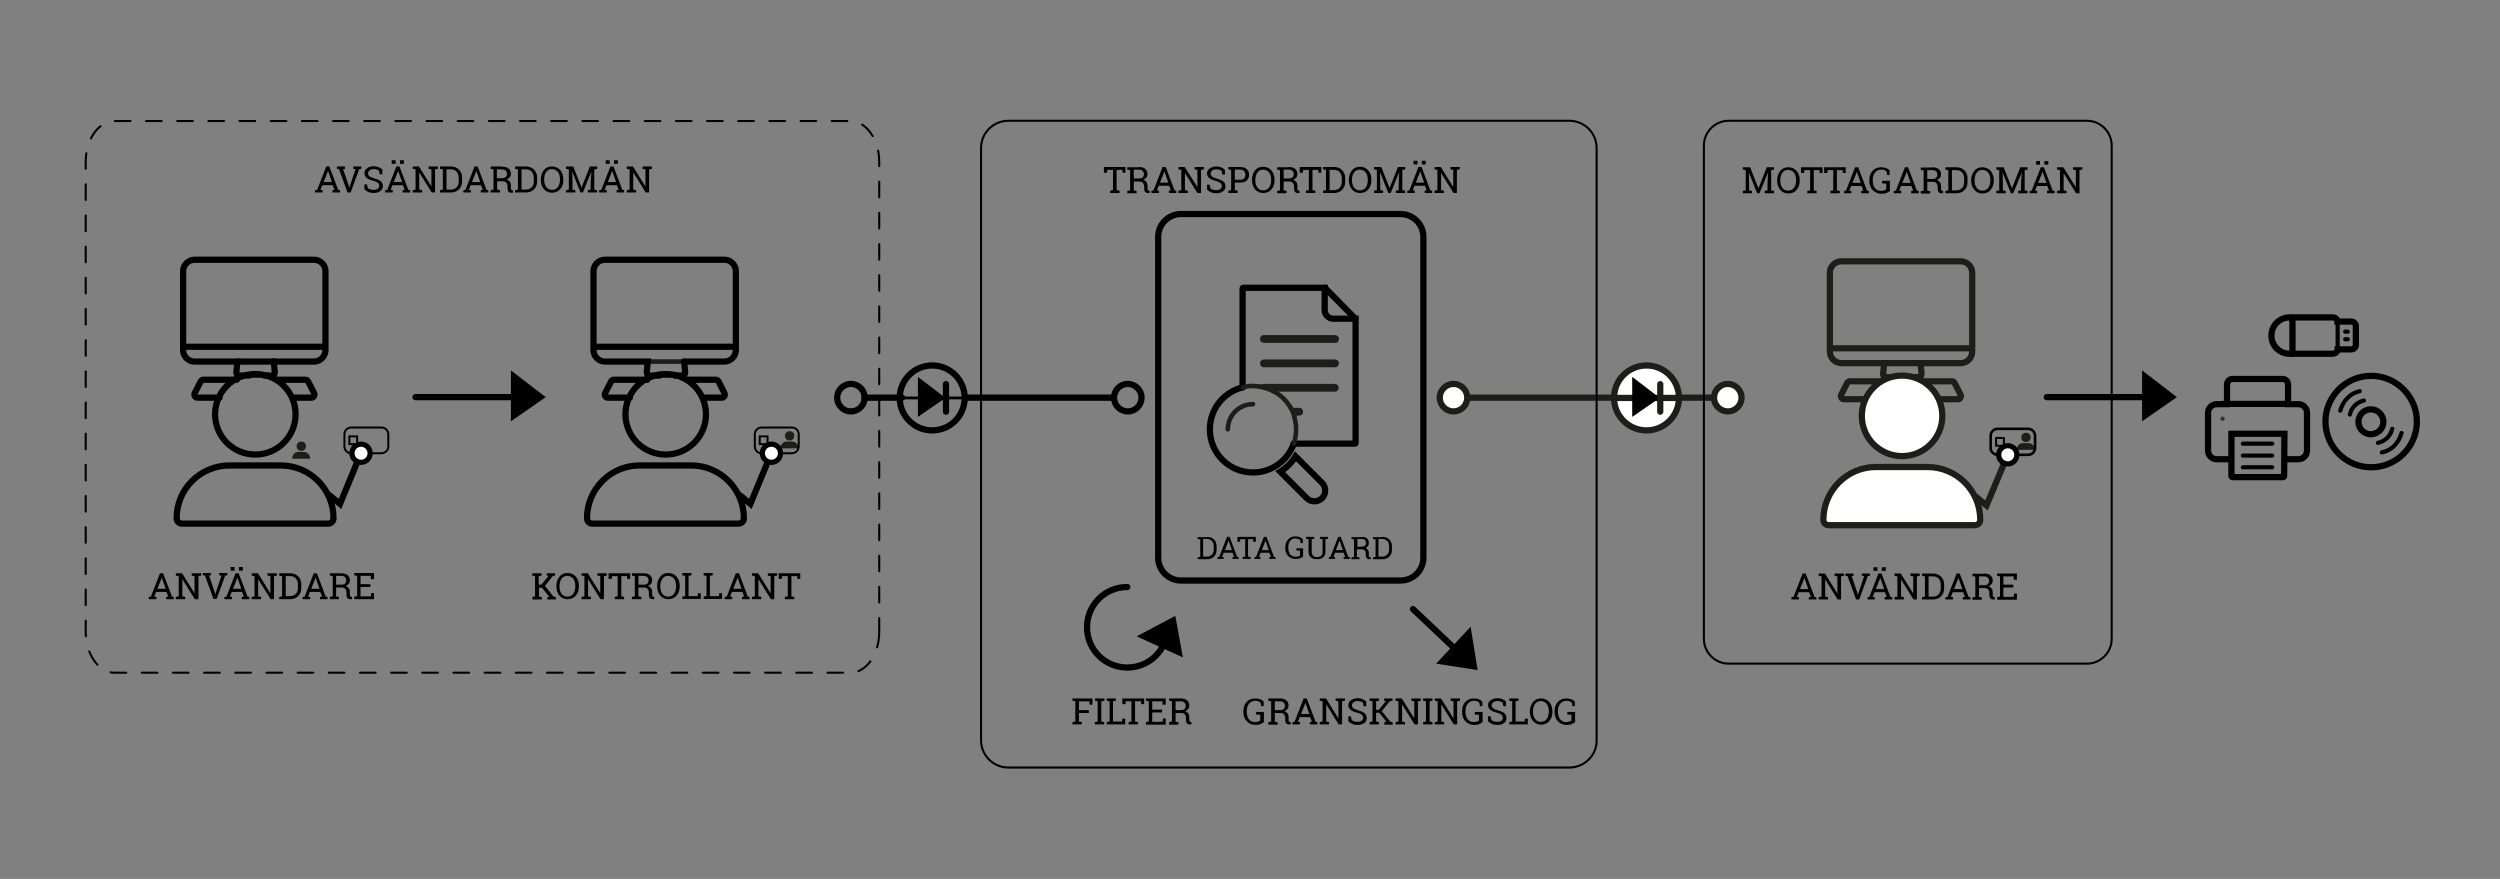 <svg xmlns="http://www.w3.org/2000/svg" xmlns:xlink="http://www.w3.org/1999/xlink" id="Lager_1" x="0px" y="0px" viewBox="0 0 962.5 338.4" style="enable-background:new 0 0 962.5 338.4;" xml:space="preserve"><rect x="0" y="0" width="962.5" height="338.4" fill="#808080" stroke="none"/><style type="text/css">	.st0{fill:none;stroke:#000000;stroke-width:2.4;stroke-linecap:round;stroke-miterlimit:10;}	.st1{fill:none;stroke:#000000;stroke-width:2.4;stroke-linecap:round;stroke-miterlimit:10;}	.st2{fill:none;stroke:#000000;stroke-width:1.088;stroke-linecap:round;stroke-miterlimit:10;}	.st3{fill:none;stroke:#1D1D1B;stroke-width:2.4;stroke-linecap:round;stroke-miterlimit:10;}	.st4{fill:#FFFFFF;stroke:#1D1D1B;stroke-width:2.4;stroke-linecap:round;stroke-miterlimit:10;}	.st5{fill:#FFFFFF;stroke:#1D1D1B;stroke-width:2.4;stroke-linecap:round;stroke-miterlimit:10;}	.st6{fill:none;stroke:#000000;stroke-width:0.8;stroke-linecap:round;stroke-miterlimit:10;stroke-dasharray:6,6,6,6,6,6;}	.st7{fill:none;}	.st8{fill:none;stroke:#1D1D1B;stroke-width:1.759;stroke-linecap:round;stroke-miterlimit:10;}	.st9{fill:#1D1D1B;}	.st10{fill:none;stroke:#000000;stroke-width:0.8;stroke-linecap:round;stroke-miterlimit:10;}	.st11{fill:none;stroke:#000000;stroke-width:0.763;stroke-linecap:round;stroke-miterlimit:10;}	.st12{fill:#FFFFFF;stroke:#000000;stroke-width:2;stroke-miterlimit:10;}	.st13{fill:none;stroke:#000002;stroke-width:1.613;stroke-linecap:round;stroke-miterlimit:10;}	.st14{fill:#000002;}	.st15{fill:none;stroke:#000002;stroke-width:1.613;stroke-miterlimit:10;}	.st16{fill:#2C2F33;}	.st17{fill:none;stroke:#000000;stroke-linecap:round;stroke-miterlimit:10;}	.st18{enable-background:new    ;}</style><g>	<line class="st0" x1="332.8" y1="153.1" x2="347.3" y2="153.1"></line>	<line class="st0" x1="428.6" y1="153.1" x2="371.5" y2="153.1"></line>	<ellipse class="st1" cx="358.9" cy="153.2" rx="12.5" ry="12.5"></ellipse>	<path class="st0" d="M327.6,158.4c2.9,0,5.3-2.4,5.3-5.3s-2.4-5.3-5.3-5.3s-5.3,2.4-5.3,5.3C322.3,156,324.7,158.4,327.6,158.4z"></path>	<path class="st0" d="M434.2,158.4c-2.9,0-5.3-2.4-5.3-5.3s2.4-5.3,5.3-5.3s5.3,2.4,5.3,5.3S437.1,158.4,434.2,158.4z"></path>	<line class="st2" x1="346.8" y1="153.2" x2="371.4" y2="153.2"></line>	<polygon points="353.4,160.5 364,153.2 353.4,145.1  "></polygon>	<line class="st0" x1="364.2" y1="147.9" x2="364.2" y2="158.5"></line></g><g>	<line class="st3" x1="564.8" y1="153.1" x2="622.3" y2="153.1"></line>	<line class="st3" x1="659.6" y1="153.1" x2="646.5" y2="153.1"></line>	<ellipse class="st4" cx="633.9" cy="153.2" rx="12.5" ry="12.5"></ellipse>	<path class="st5" d="M559.6,158.4c2.9,0,5.3-2.4,5.3-5.3s-2.4-5.3-5.3-5.3c-2.9,0-5.3,2.4-5.3,5.3S556.7,158.4,559.6,158.4z"></path>	<path class="st5" d="M665.2,158.4c-2.9,0-5.3-2.4-5.3-5.3s2.4-5.3,5.3-5.3s5.3,2.4,5.3,5.3S668.1,158.4,665.2,158.4z"></path>	<line class="st3" x1="621.8" y1="153.2" x2="646.4" y2="153.2"></line>	<polygon points="628.4,160.5 639,153.2 628.4,145.1  "></polygon>	<line class="st3" x1="639.2" y1="147.9" x2="639.2" y2="158.5"></line></g><g>	<path class="st6" d="M338.5,243.3c0,8.7-5,15.7-11.1,15.7H44.1C38,259,33,251.9,33,243.3v-181c0-8.7,5-15.7,11.1-15.7h283.3  c6.1,0,11.1,7.1,11.1,15.7V243.3L338.5,243.3z"></path></g><rect x="464.5" y="202" class="st7" width="66.4" height="13.2"></rect><path class="st0" d="M101.8,144.6h2.8c0.3,0,0.7-0.1,0.9-0.4c0.2-0.2,0.3-0.6,0.3-0.9l-0.4-4.1"></path><line class="st0" x1="91.6" y1="139.2" x2="105.3" y2="139.2"></line><line class="st0" x1="71.1" y1="133.5" x2="125.1" y2="133.5"></line><line class="st8" x1="101.8" y1="144.6" x2="95.9" y2="144.6"></line><path class="st0" d="M105.3,139.2h0.2h15.4c2.4,0,4.4-2,4.4-4.4v-30.4c0-2.4-2-4.4-4.4-4.4h-46c-2.4,0-4.4,2-4.4,4.4v30.4 c0,2.4,2,4.4,4.4,4.4h16.5l-0.4,4.1c0,0.3,0.1,0.7,0.3,0.9c0.2,0.2,0.5,0.4,0.9,0.4h3.7"></path><path class="st0" d="M113.3,153.1h6.6c0.4,0,0.8-0.2,1-0.6c0.2-0.4,0.2-0.8,0-1.2l-2.3-4.5c-0.2-0.4-0.6-0.6-1-0.6h-11"></path><path class="st0" d="M91.2,146.2H78.3c-0.4,0-0.8,0.2-1,0.6l-2.3,4.5c-0.2,0.4-0.2,0.8,0,1.2s0.6,0.6,1,0.6h8.5"></path><g>	<path class="st0" d="M498.1,170.8h23.6c0.1,0,0.2-0.1,0.2-0.2v-47.9h-8.6c-1.8,0-3.3-1.5-3.3-3.3v-8.6h-31.4  c-0.1,0-0.2,0.1-0.2,0.2v38.1"></path>	<path class="st9" d="M515.5,130.5c0-0.9-0.7-1.5-1.5-1.5h-27.4c-0.9,0-1.5,0.7-1.5,1.5c0,0.9,0.7,1.5,1.5,1.5H514  C514.8,132.1,515.5,131.4,515.5,130.5z"></path>	<path class="st9" d="M515.5,139.9c0-0.9-0.7-1.5-1.5-1.5h-27.4c-0.9,0-1.5,0.7-1.5,1.5s0.7,1.5,1.5,1.5H514  C514.8,141.4,515.5,140.7,515.5,139.9z"></path>	<path class="st9" d="M490.6,150.8h23.3c0.9,0,1.5-0.7,1.5-1.5c0-0.9-0.7-1.5-1.5-1.5h-27.4c-0.7,0-1.3,0.5-1.5,1.2"></path>	<path class="st9" d="M496.9,157h3.3c0.9,0,1.5,0.7,1.5,1.5c0,0.9-0.7,1.5-1.5,1.5h-2"></path>	<line class="st0" x1="510.1" y1="110.8" x2="521.8" y2="122.7"></line>	<path class="st0" d="M492.9,181.6l10.2,10.2c1.6,1.6,4.3,1.6,5.9,0s1.6-4.3,0-5.9l-10.2-10.2C497.3,178.1,495.3,180.1,492.9,181.6z  "></path>	<path class="st0" d="M478.5,149.1c-7.3,1.8-12.7,8.3-12.7,16.2c0,9.2,7.4,16.6,16.6,16.6c7.2,0,13.4-4.6,15.7-11.1"></path>	<path class="st8" d="M496.9,157c0.6,1,1,2,1.4,3.1"></path>	<path class="st8" d="M498.1,170.8c0.6-1.7,0.9-3.6,0.9-5.5c0-1.8-0.3-3.5-0.8-5.2"></path>	<path class="st8" d="M490.6,150.8c-1.7-0.9-3.6-1.6-5.6-1.9"></path>	<path class="st8" d="M485,148.8c-0.8-0.1-1.7-0.2-2.6-0.2c-1.4,0-2.7,0.2-3.9,0.5"></path>	<path class="st8" d="M496.9,157c-1.5-2.6-3.7-4.8-6.3-6.2"></path>	<path class="st8" d="M482.4,155.6c-1.4,0-2.7,0.3-3.9,0.8"></path>	<path class="st8" d="M472.7,165.3c0-4,2.4-7.4,5.8-8.9"></path></g><polyline class="st0" points="126.9,190.7 130.9,194 137.5,178 "></polyline><g>	<g>		<path class="st0" d="M68,199.5c0,1.2,0.9,2.1,2.1,2.1h56.2c1.2,0,2.1-0.9,2.1-2.1c0-11.2-9.1-20.3-20.3-20.3H88.4   C77.1,179.2,68,188.3,68,199.5z"></path>	</g>	<circle class="st0" cx="98.3" cy="159.5" r="15.5"></circle></g><g>	<g>		<path class="st9" d="M112.5,176.4c0,0.1,0.1,0.2,0.2,0.2h6.5c0.1,0,0.2-0.1,0.2-0.2c0-1.3-1.1-2.4-2.4-2.4h-2.3   C113.6,174,112.5,175.1,112.5,176.4z"></path>	</g>	<ellipse class="st9" cx="116" cy="171.8" rx="1.8" ry="1.8"></ellipse></g><g>	<g>		<path class="st9" d="M300.5,172.4c0,0.1,0.1,0.2,0.2,0.2h6.5c0.1,0,0.2-0.1,0.2-0.2c0-1.3-1.1-2.4-2.4-2.4h-2.3   C301.6,170,300.5,171.1,300.5,172.4z"></path>	</g>	<ellipse class="st9" cx="304" cy="167.8" rx="1.8" ry="1.8"></ellipse></g><path class="st10" d="M604.2,295.5h-216c-5.8,0-10.5-4.7-10.5-10.5V57c0-5.8,4.7-10.5,10.5-10.5h216c5.8,0,10.5,4.7,10.5,10.5v228 C614.8,290.8,610,295.5,604.2,295.5z"></path><path class="st10" d="M803.5,255.5h-138c-5.2,0-9.5-4.3-9.5-9.5V56c0-5.2,4.3-9.5,9.5-9.5h138c5.2,0,9.5,4.3,9.5,9.5v190 C813,251.2,808.7,255.5,803.5,255.5z"></path><g>	<line class="st0" x1="160" y1="152.9" x2="197.5" y2="152.9"></line>	<polygon points="196.7,162.2 210.1,152.9 196.7,142.6  "></polygon></g><g>	<line class="st0" x1="788" y1="152.9" x2="825.5" y2="152.9"></line>	<polygon points="824.7,162.2 838.1,152.9 824.7,142.6  "></polygon></g><line class="st0" x1="544" y1="234.5" x2="562.8" y2="252.3"></line><polygon points="552.9,255.5 568.9,258 566.2,241.3 "></polygon><path class="st11" d="M146.9,174.5h-11.7c-1.5,0-2.6-1.2-2.6-2.6v-4.7c0-1.5,1.2-2.6,2.6-2.6h11.7c1.5,0,2.6,1.2,2.6,2.6v4.7 C149.5,173.3,148.3,174.5,146.9,174.5z"></path><circle class="st12" cx="139" cy="174.5" r="3.5"></circle><rect x="134.5" y="168" class="st11" width="3" height="3"></rect><path class="st0" d="M259.8,144.6h2.8c0.3,0,0.7-0.1,0.9-0.4c0.2-0.2,0.3-0.6,0.3-0.9l-0.4-4.1"></path><line class="st8" x1="249.6" y1="139.2" x2="263.3" y2="139.2"></line><line class="st0" x1="229.1" y1="133.5" x2="283.1" y2="133.5"></line><line class="st8" x1="259.8" y1="144.6" x2="253.9" y2="144.6"></line><path class="st0" d="M263.3,139.2h0.2h15.4c2.4,0,4.4-2,4.4-4.4v-30.4c0-2.4-2-4.4-4.4-4.4h-46c-2.4,0-4.4,2-4.4,4.4v30.4 c0,2.4,2,4.4,4.4,4.4h16.5l-0.4,4.1c0,0.3,0.1,0.7,0.3,0.9s0.5,0.4,0.9,0.4h3.7"></path><path class="st0" d="M271.3,153.1h6.6c0.4,0,0.8-0.2,1-0.6c0.2-0.4,0.2-0.8,0-1.2l-2.3-4.5c-0.2-0.4-0.6-0.6-1-0.6h-11"></path><path class="st0" d="M249.2,146.2h-12.9c-0.4,0-0.8,0.2-1,0.6l-2.3,4.5c-0.2,0.4-0.2,0.8,0,1.2s0.6,0.6,1,0.6h8.5"></path><polyline class="st0" points="284.9,190.7 288.9,194 295.5,178 "></polyline><g>	<g>		<path class="st0" d="M226,199.5c0,1.2,0.9,2.1,2.1,2.1h56.2c1.2,0,2.1-0.9,2.1-2.1c0-11.2-9.1-20.3-20.3-20.3h-19.9   C235.1,179.2,226,188.3,226,199.5z"></path>	</g>	<circle class="st0" cx="256.3" cy="159.5" r="15.5"></circle>	<path class="st0" d="M449.5,241.5c0,8.6-6.9,15.5-15.5,15.5s-15.5-6.9-15.5-15.5S425.4,226,434,226"></path></g><path class="st11" d="M304.9,174.5h-11.7c-1.5,0-2.6-1.2-2.6-2.6v-4.7c0-1.5,1.2-2.6,2.6-2.6h11.7c1.5,0,2.6,1.2,2.6,2.6v4.7 C307.5,173.3,306.3,174.5,304.9,174.5z"></path><circle class="st12" cx="297" cy="174.5" r="3.5"></circle><rect x="292.5" y="168" class="st11" width="3" height="3"></rect><path class="st0" d="M539.2,223.5h-84.5c-4.8,0-8.8-3.9-8.8-8.8V91.2c0-4.8,3.9-8.8,8.8-8.8h84.5c4.8,0,8.8,3.9,8.8,8.8v123.5 C548,219.6,544.1,223.5,539.2,223.5z"></path><polygon points="455.4,253.1 452.5,237.1 437.6,245 "></polygon><g>	<g>		<path class="st0" d="M912.9,144.7c-9.7,0-17.6,7.9-17.6,17.6c0,9.7,7.9,17.6,17.6,17.6s17.6-7.9,17.6-17.6   C930.5,152.7,922.6,144.7,912.9,144.7L912.9,144.7z"></path>		<path class="st13" d="M908.8,149.7"></path>		<path class="st13" d="M926.2,166"></path>		<path class="st13" d="M908.5,150.6c-1.8,0.4-3.5,1.3-4.8,2.7c-1.3,1.3-2.2,3-2.7,4.8"></path>		<path class="st13" d="M917,174.2L917,174.2c1.9-0.4,3.6-1.3,4.9-2.7c1.3-1.3,2.2-3,2.7-4.8l0,0"></path>		<path class="st13" d="M910.1,154.2c-2.7,0.6-4.8,2.7-5.4,5.4"></path>		<path class="st13" d="M915.5,170.5L915.5,170.5c2.8-0.6,4.9-2.7,5.5-5.4l0,0"></path>		<path class="st0" d="M917.6,162.4c0-2.6-2.1-4.8-4.8-4.8c-2.6,0-4.8,2.1-4.8,4.8c0,2.6,2.1,4.8,4.8,4.8   C915.5,167.1,917.6,165,917.6,162.4L917.6,162.4z"></path>	</g>	<g>		<g>			<path class="st0" d="M900,134.5L900,134.5h5.3c0.9,0,1.7-0.8,1.7-1.7v-7.3c0-0.9-0.8-1.7-1.7-1.7H900c0,0,0,0-0.1,0    c0-0.9-0.8-1.6-1.7-1.6h-16.7c-3.9,0-7,3.1-7,7c0,3.9,3.1,7,7,7h16.7C899.2,136.1,900,135.4,900,134.5L900,134.5z"></path>			<path class="st14" d="M902.1,127.7c0,0.5,0.4,0.8,0.8,0.8h1c0.5,0,0.8-0.4,0.8-0.8c0-0.5-0.4-0.8-0.8-0.8h-1    C902.5,126.8,902.1,127.2,902.1,127.7L902.1,127.7z"></path>			<path class="st14" d="M902.1,130.6c0,0.5,0.4,0.8,0.8,0.8h1c0.5,0,0.8-0.4,0.8-0.8c0-0.5-0.4-0.8-0.8-0.8h-1    C902.5,129.8,902.1,130.1,902.1,130.6L902.1,130.6z"></path>		</g>		<line class="st15" x1="900" y1="123.9" x2="900" y2="134.6"></line>		<line class="st0" x1="882.6" y1="122.3" x2="882.6" y2="136.2"></line>	</g>	<g>		<g>			<path class="st0" d="M879.7,176.8h5.2c1.8,0,3.3-1.5,3.3-3.3l0,0v-14.6c0-1.8-1.5-3.3-3.3-3.3h-4V148c0-1.2-1-2.1-2.1-2.1h-19.3    c-1.2,0-2.1,1-2.1,2.1v7.6h-4c-1.8,0-3.3,1.5-3.3,3.3v14.6c0,1.8,1.5,3.3,3.3,3.3h5.2 M879.4,183.2c0,0.3-0.2,0.5-0.5,0.5h-19.3    c-0.3,0-0.5-0.2-0.5-0.5V167h20.4L879.4,183.2L879.4,183.2z"></path>			<path class="st16" d="M855.7,160.4c-0.2,0-0.4,0.1-0.6,0.2c-0.1,0.2-0.2,0.4-0.2,0.6c0,0.2,0.1,0.4,0.2,0.6    c0.2,0.1,0.4,0.2,0.6,0.2c0.2,0,0.4-0.1,0.6-0.2c0.1-0.1,0.2-0.4,0.2-0.6c0-0.2-0.1-0.4-0.2-0.6    C856.1,160.5,855.9,160.4,855.7,160.4L855.7,160.4z"></path>			<path d="M863.5,176.2h11.3c0.4,0,0.8-0.4,0.8-0.8c0-0.4-0.4-0.8-0.8-0.8h-11.3c-0.4,0-0.8,0.4-0.8,0.8S863,176.2,863.5,176.2    L863.5,176.2z"></path>			<path d="M863.5,180.7h11.3c0.4,0,0.8-0.4,0.8-0.8c0-0.4-0.4-0.8-0.8-0.8h-11.3c-0.4,0-0.8,0.4-0.8,0.8    C862.7,180.4,863,180.7,863.5,180.7L863.5,180.7z"></path>			<path d="M863.5,171.6h11.3c0.4,0,0.8-0.4,0.8-0.8c0-0.4-0.4-0.8-0.8-0.8h-11.3c-0.4,0-0.8,0.4-0.8,0.8    C862.7,171.3,863,171.6,863.5,171.6L863.5,171.6z"></path>		</g>		<line class="st0" x1="855.7" y1="155.5" x2="880.7" y2="155.5"></line>	</g></g><g>	<g>		<path class="st9" d="M776.5,173c0,0.1,0.1,0.2,0.2,0.2h6.5c0.1,0,0.2-0.1,0.2-0.2c0-1.3-1.1-2.4-2.4-2.4h-2.3   C777.5,170.6,776.5,171.7,776.5,173z"></path>	</g>	<ellipse class="st9" cx="780" cy="168.4" rx="1.8" ry="1.8"></ellipse></g><path class="st3" d="M735.8,145.2h2.8c0.3,0,0.7-0.1,0.9-0.4c0.2-0.2,0.3-0.6,0.3-0.9l-0.4-4.1"></path><line class="st3" x1="725.5" y1="139.8" x2="739.3" y2="139.8"></line><line class="st3" x1="705" y1="134.1" x2="759" y2="134.1"></line><line class="st3" x1="735.8" y1="145.2" x2="729.8" y2="145.2"></line><path class="st3" d="M739.3,139.8h0.2h15.4c2.4,0,4.4-2,4.4-4.4V105c0-2.4-2-4.4-4.4-4.4h-46c-2.4,0-4.4,2-4.4,4.4v30.4 c0,2.4,2,4.4,4.4,4.4h16.5l-0.4,4.1c0,0.3,0.1,0.7,0.3,0.9s0.5,0.4,0.9,0.4h3.7"></path><path class="st3" d="M747.2,153.7h6.6c0.4,0,0.8-0.2,1-0.6c0.2-0.4,0.2-0.8,0-1.2l-2.3-4.5c-0.2-0.4-0.6-0.6-1-0.6h-11"></path><path class="st3" d="M725.1,146.8h-12.9c-0.4,0-0.8,0.2-1,0.6l-2.3,4.5c-0.2,0.4-0.2,0.8,0,1.2s0.6,0.6,1,0.6h8.5"></path><polyline class="st3" points="760.8,191.3 764.8,194.6 771.5,178.6 "></polyline><g>	<path class="st5" d="M702,200.1c0,1.2,0.9,2.1,2.1,2.1h56.2c1.2,0,2.1-0.9,2.1-2.1c0-11.2-9.1-20.3-20.3-20.3h-19.9  C711.1,179.8,702,188.9,702,200.1z"></path></g><circle class="st5" cx="732.3" cy="160.1" r="15.5"></circle><path class="st17" d="M780.8,175.1h-11.7c-1.5,0-2.7-1.2-2.7-2.6v-4.7c0-1.5,1.2-2.7,2.7-2.7h11.7c1.5,0,2.7,1.2,2.7,2.7v4.7 C783.5,173.9,782.3,175.1,780.8,175.1z"></path><circle class="st12" cx="773" cy="175.1" r="3.5"></circle><rect x="768.5" y="168.6" class="st11" width="3" height="3"></rect><g class="st18">	<path d="M121.4,73.2l0.7-0.1l3.5-9h1.2l3.4,9l0.7,0.1v0.9h-2.9v-0.9l0.8-0.1l-0.7-1.8h-4l-0.7,1.8l0.8,0.1v0.9h-2.9V73.2z   M124.6,70.1h3.2l-1.5-4.3h0L124.6,70.1z"></path>	<path d="M133,65l-0.9,0.1l2.2,6.5l0.2,0.8h0l0.2-0.8l2.2-6.5l-0.9-0.1v-0.9h3.1V65l-0.8,0.1l-3.3,9h-1.2l-3.3-9l-0.8-0.1v-0.9h3.1  V65z"></path>	<path d="M147.2,67.1h-1l-0.3-1.4c-0.2-0.2-0.5-0.3-0.8-0.4s-0.7-0.2-1.2-0.2c-0.7,0-1.3,0.2-1.6,0.5c-0.4,0.3-0.6,0.7-0.6,1.2  c0,0.4,0.2,0.8,0.6,1.1c0.4,0.3,1,0.5,1.9,0.8c1,0.3,1.8,0.6,2.4,1.1s0.8,1.1,0.8,1.9c0,0.8-0.3,1.4-1,1.9s-1.5,0.7-2.6,0.7  c-0.8,0-1.4-0.1-2-0.4s-1.1-0.6-1.5-1V71h1l0.3,1.4c0.3,0.2,0.6,0.4,0.9,0.5s0.8,0.2,1.3,0.2c0.7,0,1.2-0.1,1.6-0.4  s0.6-0.7,0.6-1.2c0-0.5-0.2-0.8-0.5-1.1c-0.3-0.3-0.9-0.6-1.8-0.8c-1.1-0.3-1.9-0.6-2.5-1.1s-0.9-1.1-0.9-1.8c0-0.8,0.3-1.4,1-1.9  c0.7-0.5,1.5-0.8,2.6-0.8c0.7,0,1.3,0.1,1.9,0.4c0.6,0.2,1,0.5,1.4,0.9V67.1z"></path>	<path d="M148.4,73.2l0.7-0.1l3.5-9h1.2l3.4,9l0.7,0.1v0.9h-2.9v-0.9l0.8-0.1l-0.7-1.8h-4l-0.7,1.8l0.8,0.1v0.9h-2.9V73.2z   M152.3,63.1h-1.5v-1.4h1.5V63.1z M151.6,70.1h3.2l-1.5-4.3h0L151.6,70.1z M155.5,63.1H154v-1.4h1.5V63.1z"></path>	<path d="M168.6,64.1V65l-1.1,0.2v8.9h-1.3l-4.8-7.7l0,0V73l1.1,0.2v0.9h-3.6v-0.9l1.1-0.2v-7.8l-1.1-0.2v-0.9h1.1h1.3l4.8,7.7l0,0  v-6.6L165,65v-0.9h2.5H168.6z"></path>	<path d="M173.6,64.1c1.3,0,2.3,0.4,3.1,1.2c0.8,0.8,1.2,1.8,1.2,3.1v1.4c0,1.3-0.4,2.3-1.2,3.1c-0.8,0.8-1.8,1.2-3.1,1.2h-4.2v-0.9  l1.1-0.2v-7.8l-1.1-0.2v-0.9h1.1H173.6z M171.9,65.2V73h1.7c0.9,0,1.6-0.3,2.2-0.9s0.8-1.4,0.8-2.3v-1.4c0-0.9-0.3-1.7-0.8-2.3  s-1.3-0.9-2.2-0.9H171.9z"></path>	<path d="M178.5,73.2l0.7-0.1l3.5-9h1.2l3.4,9l0.7,0.1v0.9h-2.9v-0.9l0.8-0.1l-0.7-1.8h-4l-0.7,1.8l0.8,0.1v0.9h-2.9V73.2z   M181.7,70.1h3.2l-1.5-4.3h0L181.7,70.1z"></path>	<path d="M193.3,64.2c1.1,0,1.9,0.2,2.5,0.7c0.6,0.5,0.9,1.2,0.9,2c0,0.5-0.1,0.9-0.4,1.3s-0.7,0.7-1.2,0.9c0.5,0.2,0.9,0.5,1.2,0.9  s0.4,0.9,0.4,1.5v0.8c0,0.3,0,0.5,0.1,0.7s0.2,0.2,0.4,0.3l0.3,0v0.9h-0.7c-0.5,0-0.9-0.2-1.1-0.5s-0.3-0.8-0.3-1.3v-0.8  c0-0.5-0.2-1-0.5-1.3s-0.7-0.5-1.3-0.5h-2.2V73l1.1,0.2v0.9h-3.6v-0.9L190,73v-7.8l-1.1-0.2v-0.9h1.1H193.3z M191.3,68.6h1.8  c0.8,0,1.3-0.1,1.6-0.4s0.5-0.7,0.5-1.3c0-0.5-0.2-0.9-0.5-1.2s-0.8-0.5-1.5-0.5h-1.9V68.6z"></path>	<path d="M202.5,64.1c1.3,0,2.3,0.4,3.1,1.2c0.8,0.8,1.2,1.8,1.2,3.1v1.4c0,1.3-0.4,2.3-1.2,3.1c-0.8,0.8-1.8,1.2-3.1,1.2h-4.2v-0.9  l1.1-0.2v-7.8l-1.1-0.2v-0.9h1.1H202.5z M200.8,65.2V73h1.7c0.9,0,1.6-0.3,2.2-0.9s0.8-1.4,0.8-2.3v-1.4c0-0.9-0.3-1.7-0.8-2.3  s-1.3-0.9-2.2-0.9H200.8z"></path>	<path d="M216.9,69.2c0,1.4-0.4,2.7-1.2,3.6s-1.9,1.4-3.2,1.4c-1.3,0-2.3-0.5-3.1-1.4s-1.2-2.2-1.2-3.6v-0.1c0-1.4,0.4-2.6,1.2-3.6  s1.8-1.4,3.1-1.4c1.3,0,2.4,0.5,3.2,1.4s1.2,2.2,1.2,3.6V69.2z M215.6,69c0-1.2-0.3-2.1-0.8-2.8c-0.6-0.7-1.3-1.1-2.3-1.1  c-0.9,0-1.7,0.4-2.2,1.1s-0.8,1.7-0.8,2.8v0.2c0,1.2,0.3,2.1,0.8,2.8c0.5,0.7,1.3,1.1,2.2,1.1c1,0,1.8-0.4,2.3-1.1s0.8-1.7,0.8-2.9  V69z"></path>	<path d="M227.7,66.1L227.7,66.1l-3.3,8h-0.9l-3.2-8l0,0l0.1,4V73l1.1,0.2v0.9h-3.6v-0.9L219,73v-7.8l-1.1-0.2v-0.9h1.1h1.7l3.2,8.1  h0l3.2-8.1h2.8V65l-1.1,0.2V73l1.1,0.2v0.9h-3.6v-0.9l1.1-0.2v-2.9L227.7,66.1z"></path>	<path d="M230.8,73.2l0.7-0.1l3.5-9h1.2l3.4,9l0.7,0.1v0.9h-2.9v-0.9l0.8-0.1l-0.7-1.8h-4l-0.7,1.8l0.8,0.1v0.9h-2.9V73.2z   M234.7,63.1h-1.5v-1.4h1.5V63.1z M234,70.1h3.2l-1.5-4.3h0L234,70.1z M237.9,63.1h-1.5v-1.4h1.5V63.1z"></path>	<path d="M251,64.1V65l-1.1,0.2v8.9h-1.3l-4.8-7.7l0,0V73l1.1,0.2v0.9h-3.6v-0.9l1.1-0.2v-7.8l-1.1-0.2v-0.9h1.1h1.3l4.8,7.7l0,0  v-6.6l-1.1-0.2v-0.9h2.5H251z"></path></g><g class="st18">	<path d="M433.3,64.3v2.2h-1.1l-0.1-1.1h-2.2v7.8l1.1,0.2v0.9h-3.6v-0.9l1.1-0.2v-7.8h-2.2l-0.1,1.1H425v-2.2H433.3z"></path>	<path d="M438.4,64.3c1.1,0,1.9,0.2,2.5,0.7c0.6,0.5,0.9,1.2,0.9,2c0,0.5-0.1,0.9-0.4,1.3s-0.7,0.7-1.2,0.9c0.5,0.2,0.9,0.5,1.2,0.9  s0.4,0.9,0.4,1.5v0.8c0,0.3,0,0.5,0.1,0.7s0.2,0.2,0.4,0.3l0.3,0v0.9h-0.7c-0.5,0-0.9-0.2-1.1-0.5s-0.3-0.8-0.3-1.3v-0.8  c0-0.5-0.2-1-0.5-1.3s-0.7-0.5-1.3-0.5h-2.2v3.4l1.1,0.2v0.9H434v-0.9l1.1-0.2v-7.8l-1.1-0.2v-0.9h1.1H438.4z M436.5,68.7h1.8  c0.8,0,1.3-0.1,1.6-0.4s0.5-0.7,0.5-1.3c0-0.5-0.2-0.9-0.5-1.2s-0.8-0.5-1.5-0.5h-1.9V68.7z"></path>	<path d="M443.4,73.4l0.7-0.1l3.5-9h1.2l3.4,9l0.7,0.1v0.9h-2.9v-0.9l0.8-0.1l-0.7-1.8h-4l-0.7,1.8l0.8,0.1v0.9h-2.9V73.4z   M446.6,70.3h3.2l-1.5-4.3h0L446.6,70.3z"></path>	<path d="M463.5,64.3v0.9l-1.1,0.2v8.9H461l-4.8-7.7l0,0v6.6l1.1,0.2v0.9h-3.6v-0.9l1.1-0.2v-7.8l-1.1-0.2v-0.9h1.1h1.3L461,72l0,0  v-6.6l-1.1-0.2v-0.9h2.5H463.5z"></path>	<path d="M471.6,67.2h-1l-0.3-1.4c-0.2-0.2-0.5-0.3-0.8-0.4s-0.7-0.2-1.2-0.2c-0.7,0-1.3,0.2-1.6,0.5c-0.4,0.3-0.6,0.7-0.6,1.2  c0,0.4,0.2,0.8,0.6,1.1c0.4,0.3,1,0.5,1.9,0.8c1,0.3,1.8,0.6,2.4,1.1s0.8,1.1,0.8,1.9c0,0.8-0.3,1.4-1,1.9s-1.5,0.7-2.6,0.7  c-0.8,0-1.4-0.1-2-0.4s-1.1-0.6-1.5-1v-1.9h1l0.3,1.4c0.3,0.2,0.6,0.4,0.9,0.5s0.8,0.2,1.3,0.2c0.7,0,1.2-0.1,1.6-0.4  s0.6-0.7,0.6-1.2c0-0.5-0.2-0.8-0.5-1.1c-0.3-0.3-0.9-0.6-1.8-0.8c-1.1-0.3-1.9-0.6-2.5-1.1s-0.9-1.1-0.9-1.8c0-0.8,0.3-1.4,1-1.9  c0.7-0.5,1.5-0.8,2.6-0.8c0.7,0,1.3,0.1,1.9,0.4c0.6,0.2,1,0.5,1.4,0.9V67.2z"></path>	<path d="M477.5,64.3c1.1,0,1.9,0.3,2.5,0.8s0.9,1.3,0.9,2.2c0,0.9-0.3,1.6-0.9,2.2s-1.4,0.8-2.5,0.8h-2.1v2.9l1.1,0.2v0.9h-3.6  v-0.9l1.1-0.2v-7.8l-1.1-0.2v-0.9h1.1H477.5z M475.4,69.2h2.1c0.7,0,1.2-0.2,1.5-0.5c0.3-0.4,0.5-0.8,0.5-1.4s-0.2-1-0.5-1.4  s-0.8-0.6-1.5-0.6h-2.1V69.2z"></path>	<path d="M490.7,69.3c0,1.4-0.4,2.7-1.2,3.6c-0.8,1-1.9,1.4-3.2,1.4c-1.3,0-2.3-0.5-3.1-1.4c-0.8-1-1.2-2.2-1.2-3.6v-0.1  c0-1.4,0.4-2.6,1.2-3.6c0.8-1,1.8-1.4,3.1-1.4c1.3,0,2.4,0.5,3.2,1.4c0.8,1,1.2,2.2,1.2,3.6V69.3z M489.4,69.2  c0-1.2-0.3-2.1-0.8-2.8c-0.6-0.7-1.3-1.1-2.3-1.1c-0.9,0-1.7,0.4-2.2,1.1s-0.8,1.7-0.8,2.8v0.2c0,1.2,0.3,2.1,0.8,2.8  c0.5,0.7,1.3,1.1,2.2,1.1c1,0,1.8-0.4,2.3-1.1s0.8-1.7,0.8-2.9V69.2z"></path>	<path d="M496.1,64.3c1.1,0,1.9,0.2,2.5,0.7c0.6,0.5,0.9,1.2,0.9,2c0,0.5-0.1,0.9-0.4,1.3c-0.3,0.4-0.7,0.7-1.2,0.9  c0.5,0.2,0.9,0.5,1.2,0.9s0.4,0.9,0.4,1.5v0.8c0,0.3,0,0.5,0.1,0.7c0.1,0.1,0.2,0.2,0.4,0.3l0.3,0v0.9h-0.7c-0.5,0-0.9-0.2-1.1-0.5  c-0.2-0.4-0.3-0.8-0.3-1.3v-0.8c0-0.5-0.2-1-0.5-1.3s-0.7-0.5-1.3-0.5h-2.2v3.4l1.1,0.2v0.9h-3.6v-0.9l1.1-0.2v-7.8l-1.1-0.2v-0.9  h1.1H496.1z M494.2,68.7h1.8c0.8,0,1.3-0.1,1.6-0.4s0.5-0.7,0.5-1.3c0-0.5-0.2-0.9-0.5-1.2s-0.8-0.5-1.5-0.5h-1.9V68.7z"></path>	<path d="M508.7,64.3v2.2h-1.1l-0.1-1.1h-2.2v7.8l1.1,0.2v0.9h-3.6v-0.9l1.1-0.2v-7.8h-2.2l-0.1,1.1h-1.2v-2.2H508.7z"></path>	<path d="M513.6,64.3c1.3,0,2.3,0.4,3.1,1.2c0.8,0.8,1.2,1.8,1.2,3.1V70c0,1.3-0.4,2.3-1.2,3.1c-0.8,0.8-1.8,1.2-3.1,1.2h-4.2v-0.9  l1.1-0.2v-7.8l-1.1-0.2v-0.9h1.1H513.6z M511.9,65.4v7.8h1.7c0.9,0,1.6-0.3,2.2-0.9c0.5-0.6,0.8-1.4,0.8-2.3v-1.4  c0-0.9-0.3-1.7-0.8-2.3c-0.5-0.6-1.3-0.9-2.2-0.9H511.9z"></path>	<path d="M528,69.3c0,1.4-0.4,2.7-1.2,3.6c-0.8,1-1.9,1.4-3.2,1.4c-1.3,0-2.3-0.5-3.1-1.4c-0.8-1-1.2-2.2-1.2-3.6v-0.1  c0-1.4,0.4-2.6,1.2-3.6c0.8-1,1.8-1.4,3.1-1.4c1.3,0,2.4,0.5,3.2,1.4c0.8,1,1.2,2.2,1.2,3.6V69.3z M526.6,69.2  c0-1.2-0.3-2.1-0.8-2.8c-0.6-0.7-1.3-1.1-2.3-1.1c-0.9,0-1.7,0.4-2.2,1.1s-0.8,1.7-0.8,2.8v0.2c0,1.2,0.3,2.1,0.8,2.8  c0.5,0.7,1.3,1.1,2.2,1.1c1,0,1.8-0.4,2.3-1.1s0.8-1.7,0.8-2.9V69.2z"></path>	<path d="M538.7,66.3L538.7,66.3l-3.3,8h-0.9l-3.2-8l0,0l0.1,4v2.9l1.1,0.2v0.9H529v-0.9l1.1-0.2v-7.8l-1.1-0.2v-0.9h1.1h1.7  l3.2,8.1h0l3.2-8.1h2.8v0.9l-1.1,0.2v7.8l1.1,0.2v0.9h-3.6v-0.9l1.1-0.2v-2.9L538.7,66.3z"></path>	<path d="M541.9,73.4l0.7-0.1l3.5-9h1.2l3.4,9l0.7,0.1v0.9h-2.9v-0.9l0.8-0.1l-0.7-1.8h-4l-0.7,1.8l0.8,0.1v0.9h-2.9V73.4z   M545.7,63.3h-1.5v-1.4h1.5V63.3z M545.1,70.3h3.2l-1.5-4.3h0L545.1,70.3z M548.9,63.3h-1.5v-1.4h1.5V63.3z"></path>	<path d="M562,64.3v0.9l-1.1,0.2v8.9h-1.3l-4.8-7.7l0,0v6.6l1.1,0.2v0.9h-3.6v-0.9l1.1-0.2v-7.8l-1.1-0.2v-0.9h1.1h1.3l4.8,7.7l0,0  v-6.6l-1.1-0.2v-0.9h2.5H562z"></path></g><g class="st18">	<path d="M680.7,66.4L680.7,66.4l-3.3,8h-0.9l-3.2-8l0,0l0.1,4v2.9l1.1,0.2v0.9H671v-0.9l1.1-0.2v-7.8l-1.1-0.2v-0.9h1.1h1.7  l3.2,8.1h0l3.2-8.1h2.8v0.9l-1.1,0.2v7.8l1.1,0.2v0.9h-3.6v-0.9l1.1-0.2v-2.9L680.7,66.4z"></path>	<path d="M692.9,69.5c0,1.4-0.4,2.7-1.2,3.6c-0.8,1-1.9,1.4-3.2,1.4c-1.3,0-2.3-0.5-3.1-1.4c-0.8-1-1.2-2.2-1.2-3.6v-0.1  c0-1.4,0.4-2.6,1.2-3.6c0.8-1,1.8-1.4,3.1-1.4c1.3,0,2.4,0.5,3.2,1.4c0.8,1,1.2,2.2,1.2,3.6V69.5z M691.5,69.3  c0-1.2-0.3-2.1-0.8-2.8c-0.6-0.7-1.3-1.1-2.3-1.1c-0.9,0-1.7,0.4-2.2,1.1s-0.8,1.7-0.8,2.8v0.2c0,1.2,0.3,2.1,0.8,2.8  c0.5,0.7,1.3,1.1,2.2,1.1c1,0,1.8-0.4,2.3-1.1s0.8-1.7,0.8-2.9V69.3z"></path>	<path d="M701.7,64.4v2.2h-1.1l-0.1-1.1h-2.2v7.8l1.1,0.2v0.9h-3.6v-0.9l1.1-0.2v-7.8h-2.2l-0.1,1.1h-1.2v-2.2H701.7z"></path>	<path d="M710.6,64.4v2.2h-1.1l-0.1-1.1h-2.2v7.8l1.1,0.2v0.9h-3.6v-0.9l1.1-0.2v-7.8h-2.2l-0.1,1.1h-1.2v-2.2H710.6z"></path>	<path d="M710,73.5l0.7-0.1l3.5-9h1.2l3.4,9l0.7,0.1v0.9h-2.9v-0.9l0.8-0.1l-0.7-1.8h-4l-0.7,1.8l0.8,0.1v0.9H710V73.5z M713.2,70.4  h3.2l-1.5-4.3h0L713.2,70.4z"></path>	<path d="M727.8,73.3c-0.3,0.3-0.7,0.6-1.3,0.9c-0.6,0.3-1.3,0.4-2.2,0.4c-1.3,0-2.4-0.5-3.3-1.4s-1.3-2.1-1.3-3.6v-0.2  c0-1.5,0.4-2.7,1.2-3.6c0.8-0.9,1.9-1.4,3.3-1.4c0.7,0,1.4,0.1,1.9,0.3c0.6,0.2,1,0.5,1.4,0.9v1.8h-0.9l-0.3-1.4  c-0.2-0.2-0.5-0.3-0.8-0.5c-0.3-0.1-0.7-0.2-1.1-0.2c-1.1,0-1.9,0.4-2.5,1.1c-0.6,0.7-0.9,1.7-0.9,2.9v0.2c0,1.2,0.3,2.2,0.8,2.9  c0.6,0.7,1.3,1.1,2.3,1.1c0.5,0,1-0.1,1.3-0.2c0.3-0.1,0.6-0.2,0.8-0.4v-2.2l-1.6-0.1v-1h3V73.3z"></path>	<path d="M729.2,73.5l0.7-0.1l3.5-9h1.2l3.4,9l0.7,0.1v0.9h-2.9v-0.9l0.8-0.1l-0.7-1.8h-4l-0.7,1.8l0.8,0.1v0.9h-2.9V73.5z   M732.4,70.4h3.2l-1.5-4.3h0L732.4,70.4z"></path>	<path d="M743.9,64.4c1.1,0,1.9,0.2,2.5,0.7c0.6,0.5,0.9,1.2,0.9,2c0,0.5-0.1,0.9-0.4,1.3c-0.3,0.4-0.7,0.7-1.2,0.9  c0.5,0.2,0.9,0.5,1.2,0.9s0.4,0.9,0.4,1.5v0.8c0,0.3,0,0.5,0.1,0.7c0.1,0.1,0.2,0.2,0.4,0.3l0.3,0v0.9h-0.7c-0.5,0-0.9-0.2-1.1-0.5  c-0.2-0.4-0.3-0.8-0.3-1.3v-0.8c0-0.5-0.2-1-0.5-1.3s-0.7-0.5-1.3-0.5H742v3.4l1.1,0.2v0.9h-3.6v-0.9l1.1-0.2v-7.8l-1.1-0.2v-0.9  h1.1H743.9z M742,68.9h1.8c0.8,0,1.3-0.1,1.6-0.4s0.5-0.7,0.5-1.3c0-0.5-0.2-0.9-0.5-1.2s-0.8-0.5-1.5-0.5H742V68.9z"></path>	<path d="M753.2,64.4c1.3,0,2.3,0.4,3.1,1.2c0.8,0.8,1.2,1.8,1.2,3.1v1.4c0,1.3-0.4,2.3-1.2,3.1c-0.8,0.8-1.8,1.2-3.1,1.2h-4.2v-0.9  l1.1-0.2v-7.8l-1.1-0.2v-0.9h1.1H753.2z M751.5,65.5v7.8h1.7c0.9,0,1.6-0.3,2.2-0.9c0.5-0.6,0.8-1.4,0.8-2.3v-1.4  c0-0.9-0.3-1.7-0.8-2.3c-0.5-0.6-1.3-0.9-2.2-0.9H751.5z"></path>	<path d="M767.6,69.5c0,1.4-0.4,2.7-1.2,3.6c-0.8,1-1.9,1.4-3.2,1.4c-1.3,0-2.3-0.5-3.1-1.4c-0.8-1-1.2-2.2-1.2-3.6v-0.1  c0-1.4,0.4-2.6,1.2-3.6c0.8-1,1.8-1.4,3.1-1.4c1.3,0,2.4,0.5,3.2,1.4c0.8,1,1.2,2.2,1.2,3.6V69.5z M766.3,69.3  c0-1.2-0.3-2.1-0.8-2.8c-0.6-0.7-1.3-1.1-2.3-1.1c-0.9,0-1.7,0.4-2.2,1.1s-0.8,1.7-0.8,2.8v0.2c0,1.2,0.3,2.1,0.8,2.8  c0.5,0.7,1.3,1.1,2.2,1.1c1,0,1.8-0.4,2.3-1.1s0.8-1.7,0.8-2.9V69.3z"></path>	<path d="M778.4,66.4L778.4,66.4l-3.3,8h-0.9l-3.2-8l0,0l0.1,4v2.9l1.1,0.2v0.9h-3.6v-0.9l1.1-0.2v-7.8l-1.1-0.2v-0.9h1.1h1.7  l3.2,8.1h0l3.2-8.1h2.8v0.9l-1.1,0.2v7.8l1.1,0.2v0.9h-3.6v-0.9l1.1-0.2v-2.9L778.4,66.4z"></path>	<path d="M781.5,73.5l0.7-0.1l3.5-9h1.2l3.4,9l0.7,0.1v0.9h-2.9v-0.9l0.8-0.1l-0.7-1.8h-4l-0.7,1.8l0.8,0.1v0.9h-2.9V73.5z   M785.4,63.4h-1.5v-1.4h1.5V63.4z M784.7,70.4h3.2l-1.5-4.3h0L784.7,70.4z M788.6,63.4h-1.5v-1.4h1.5V63.4z"></path>	<path d="M801.7,64.4v0.9l-1.1,0.2v8.9h-1.3l-4.8-7.7l0,0v6.6l1.1,0.2v0.9h-3.6v-0.9l1.1-0.2v-7.8l-1.1-0.2v-0.9h1.1h1.3l4.8,7.7  l0,0v-6.6l-1.1-0.2v-0.9h2.5H801.7z"></path></g><g class="st18">	<path d="M57.4,229.8l0.7-0.1l3.5-9h1.2l3.4,9l0.7,0.1v0.9H64v-0.9l0.8-0.1l-0.7-1.8h-4l-0.7,1.8l0.8,0.1v0.9h-2.9V229.8z   M60.6,226.7h3.2l-1.5-4.3h0L60.6,226.7z"></path>	<path d="M77.5,220.7v0.9l-1.1,0.2v8.9H75l-4.8-7.7l0,0v6.6l1.1,0.2v0.9h-3.6v-0.9l1.1-0.2v-7.8l-1.1-0.2v-0.9h1.1h1.3l4.8,7.7l0,0  v-6.6l-1.1-0.2v-0.9h2.5H77.5z"></path>	<path d="M81.4,221.5l-0.9,0.1l2.2,6.5l0.2,0.8h0l0.2-0.8l2.2-6.5l-0.9-0.1v-0.9h3.1v0.9l-0.8,0.1l-3.3,9h-1.2l-3.3-9l-0.8-0.1v-0.9  h3.1V221.5z"></path>	<path d="M86.5,229.8l0.7-0.1l3.5-9h1.2l3.4,9l0.7,0.1v0.9h-2.9v-0.9l0.8-0.1l-0.7-1.8h-4l-0.7,1.8l0.8,0.1v0.9h-2.9V229.8z   M90.3,219.7h-1.5v-1.4h1.5V219.7z M89.7,226.7h3.2l-1.5-4.3h0L89.7,226.7z M93.5,219.7h-1.5v-1.4h1.5V219.7z"></path>	<path d="M106.6,220.7v0.9l-1.1,0.2v8.9h-1.3l-4.8-7.7l0,0v6.6l1.1,0.2v0.9h-3.6v-0.9l1.1-0.2v-7.8l-1.1-0.2v-0.9H98h1.3l4.8,7.7  l0,0v-6.6l-1.1-0.2v-0.9h2.5H106.6z"></path>	<path d="M111.7,220.7c1.3,0,2.3,0.4,3.1,1.2c0.8,0.8,1.2,1.8,1.2,3.1v1.4c0,1.3-0.4,2.3-1.2,3.1c-0.8,0.8-1.8,1.2-3.1,1.2h-4.2  v-0.9l1.1-0.2v-7.8l-1.1-0.2v-0.9h1.1H111.7z M110,221.7v7.8h1.7c0.9,0,1.6-0.3,2.2-0.9s0.8-1.4,0.8-2.3V225c0-0.9-0.3-1.7-0.8-2.3  s-1.3-0.9-2.2-0.9H110z"></path>	<path d="M116.6,229.8l0.7-0.1l3.5-9h1.2l3.4,9l0.7,0.1v0.9h-2.9v-0.9l0.8-0.1l-0.7-1.8h-4l-0.7,1.8l0.8,0.1v0.9h-2.9V229.8z   M119.8,226.7h3.2l-1.5-4.3h0L119.8,226.7z"></path>	<path d="M131.3,220.7c1.1,0,1.9,0.2,2.5,0.7c0.6,0.5,0.9,1.2,0.9,2c0,0.5-0.1,0.9-0.4,1.3s-0.7,0.7-1.2,0.9  c0.5,0.2,0.9,0.5,1.2,0.9s0.4,0.9,0.4,1.5v0.8c0,0.3,0,0.5,0.1,0.7s0.2,0.2,0.4,0.3l0.3,0v0.9h-0.7c-0.5,0-0.9-0.2-1.1-0.5  s-0.3-0.8-0.3-1.3V228c0-0.5-0.2-1-0.5-1.3s-0.7-0.5-1.3-0.5h-2.2v3.4l1.1,0.2v0.9H127v-0.9l1.1-0.2v-7.8l-1.1-0.2v-0.9h1.1H131.3z   M129.4,225.1h1.8c0.8,0,1.3-0.1,1.6-0.4s0.5-0.7,0.5-1.3c0-0.5-0.2-0.9-0.5-1.2s-0.8-0.5-1.5-0.5h-1.9V225.1z"></path>	<path d="M136.4,230.6v-0.9l1.1-0.2v-7.8l-1.1-0.2v-0.9h7.6v2.4h-1.2l-0.1-1.3h-3.9v3.2h3.8v1.1h-3.8v3.6h4l0.1-1.3h1.1v2.4H136.4z"></path></g><g class="st18">	<path d="M204.9,229.8l1.1-0.2v-7.8l-1.1-0.2v-0.9h3.6v0.9l-1.1,0.2v3.3h1l2.8-3.4l-0.7-0.1v-0.9h3.2v0.9l-0.9,0.2l-3,3.8l3.3,4.1  l0.9,0.2v0.9h-3.3v-0.9l0.8-0.1l-2.8-3.5h-1.2v3.4l1.1,0.2v0.9h-3.6V229.8z"></path>	<path d="M222.9,225.7c0,1.4-0.4,2.7-1.2,3.6s-1.9,1.4-3.2,1.4c-1.3,0-2.3-0.5-3.1-1.4s-1.2-2.2-1.2-3.6v-0.1c0-1.4,0.4-2.6,1.2-3.6  s1.8-1.4,3.1-1.4c1.3,0,2.4,0.5,3.2,1.4s1.2,2.2,1.2,3.6V225.7z M221.5,225.6c0-1.2-0.3-2.1-0.8-2.8c-0.6-0.7-1.3-1.1-2.3-1.1  c-0.9,0-1.7,0.4-2.2,1.1s-0.8,1.7-0.8,2.8v0.2c0,1.2,0.3,2.1,0.8,2.8c0.5,0.7,1.3,1.1,2.2,1.1c1,0,1.8-0.4,2.3-1.1s0.8-1.7,0.8-2.9  V225.6z"></path>	<path d="M233.6,220.7v0.9l-1.1,0.2v8.9h-1.3l-4.8-7.7l0,0v6.6l1.1,0.2v0.9h-3.6v-0.9l1.1-0.2v-7.8l-1.1-0.2v-0.9h1.1h1.3l4.8,7.7  l0,0v-6.6l-1.1-0.2v-0.9h2.5H233.6z"></path>	<path d="M242.6,220.7v2.2h-1.1l-0.1-1.1h-2.2v7.8l1.1,0.2v0.9h-3.6v-0.9l1.1-0.2v-7.8h-2.2l-0.1,1.1h-1.2v-2.2H242.6z"></path>	<path d="M247.7,220.7c1.1,0,1.9,0.2,2.5,0.7c0.6,0.5,0.9,1.2,0.9,2c0,0.5-0.1,0.9-0.4,1.3s-0.7,0.7-1.2,0.9  c0.5,0.2,0.9,0.5,1.2,0.9s0.4,0.9,0.4,1.5v0.8c0,0.3,0,0.5,0.1,0.7s0.2,0.2,0.4,0.3l0.3,0v0.9h-0.7c-0.5,0-0.9-0.2-1.1-0.5  s-0.3-0.8-0.3-1.3V228c0-0.5-0.2-1-0.5-1.3s-0.7-0.5-1.3-0.5h-2.2v3.4l1.1,0.2v0.9h-3.6v-0.9l1.1-0.2v-7.8l-1.1-0.2v-0.9h1.1H247.7  z M245.8,225.1h1.8c0.8,0,1.3-0.1,1.6-0.4s0.5-0.7,0.5-1.3c0-0.5-0.2-0.9-0.5-1.2s-0.8-0.5-1.5-0.5h-1.9V225.1z"></path>	<path d="M261.7,225.7c0,1.4-0.4,2.7-1.2,3.6s-1.9,1.4-3.2,1.4c-1.3,0-2.3-0.5-3.1-1.4s-1.2-2.2-1.2-3.6v-0.1c0-1.4,0.4-2.6,1.2-3.6  s1.8-1.4,3.1-1.4c1.3,0,2.4,0.5,3.2,1.4s1.2,2.2,1.2,3.6V225.7z M260.3,225.6c0-1.2-0.3-2.1-0.8-2.8c-0.6-0.7-1.3-1.1-2.3-1.1  c-0.9,0-1.7,0.4-2.2,1.1s-0.8,1.7-0.8,2.8v0.2c0,1.2,0.3,2.1,0.8,2.8c0.5,0.7,1.3,1.1,2.2,1.1c1,0,1.8-0.4,2.3-1.1s0.8-1.7,0.8-2.9  V225.6z"></path>	<path d="M262.7,230.6v-0.9l1.1-0.2v-7.8l-1.1-0.2v-0.9h1.1h1.3h1.1v0.9l-1.1,0.2v7.8h3.5l0.1-1.1h1.1v2.2H262.7z"></path>	<path d="M270.9,230.6v-0.9l1.1-0.2v-7.8l-1.1-0.2v-0.9h1.1h1.3h1.1v0.9l-1.1,0.2v7.8h3.5l0.1-1.1h1.1v2.2H270.9z"></path>	<path d="M279.1,229.8l0.7-0.1l3.5-9h1.2l3.4,9l0.7,0.1v0.9h-2.9v-0.9l0.8-0.1l-0.7-1.8h-4l-0.7,1.8l0.8,0.1v0.9h-2.9V229.8z   M282.3,226.7h3.2l-1.5-4.3h0L282.3,226.7z"></path>	<path d="M299.2,220.7v0.9l-1.1,0.2v8.9h-1.3l-4.8-7.7l0,0v6.6l1.1,0.2v0.9h-3.6v-0.9l1.1-0.2v-7.8l-1.1-0.2v-0.9h1.1h1.3l4.8,7.7  l0,0v-6.6l-1.1-0.2v-0.9h2.5H299.2z"></path>	<path d="M308.1,220.7v2.2H307l-0.1-1.1h-2.2v7.8l1.1,0.2v0.9h-3.6v-0.9l1.1-0.2v-7.8h-2.2l-0.1,1.1h-1.2v-2.2H308.1z"></path></g><g class="st18">	<path d="M412.9,278l1.1-0.2V270l-1.1-0.2v-0.9h7.7v2.4h-1.1l-0.1-1.3h-4v3.4h3.8v1.1h-3.8v3.3l1.1,0.2v0.9h-3.6V278z"></path>	<path d="M421.6,269.8v-0.9h3.6v0.9L424,270v7.8l1.1,0.2v0.9h-3.6V278l1.1-0.2V270L421.6,269.8z"></path>	<path d="M426.1,278.9V278l1.1-0.2V270l-1.1-0.2v-0.9h1.1h1.3h1.1v0.9l-1.1,0.2v7.8h3.5l0.1-1.1h1.1v2.2H426.1z"></path>	<path d="M440.5,268.9v2.2h-1.1l-0.1-1.1H437v7.8l1.1,0.2v0.9h-3.6V278l1.1-0.2V270h-2.2l-0.1,1.1h-1.2v-2.2H440.5z"></path>	<path d="M441.2,278.9V278l1.1-0.2V270l-1.1-0.2v-0.9h7.6v2.4h-1.2l-0.1-1.3h-3.9v3.2h3.8v1.1h-3.8v3.6h4l0.1-1.3h1.1v2.4H441.2z"></path>	<path d="M454.5,268.9c1.1,0,1.9,0.2,2.5,0.7c0.6,0.5,0.9,1.2,0.9,2c0,0.5-0.1,0.9-0.4,1.3s-0.7,0.7-1.2,0.9  c0.5,0.2,0.9,0.5,1.2,0.9s0.4,0.9,0.4,1.5v0.8c0,0.3,0,0.5,0.1,0.7s0.2,0.2,0.4,0.3l0.3,0v0.9h-0.7c-0.5,0-0.9-0.2-1.1-0.5  s-0.3-0.8-0.3-1.3v-0.8c0-0.5-0.2-1-0.5-1.3s-0.7-0.5-1.3-0.5h-2.2v3.4l1.1,0.2v0.9h-3.6V278l1.1-0.2V270l-1.1-0.2v-0.9h1.1H454.5z   M452.6,273.4h1.8c0.8,0,1.3-0.1,1.6-0.4s0.5-0.7,0.5-1.3c0-0.5-0.2-0.9-0.5-1.2s-0.8-0.5-1.5-0.5h-1.9V273.4z"></path></g><g class="st18">	<path d="M486.8,277.8c-0.3,0.3-0.7,0.6-1.3,0.9c-0.6,0.3-1.3,0.4-2.2,0.4c-1.3,0-2.4-0.5-3.3-1.4s-1.3-2.1-1.3-3.6v-0.2  c0-1.5,0.4-2.7,1.2-3.6s1.9-1.4,3.3-1.4c0.7,0,1.4,0.1,1.9,0.3c0.6,0.2,1,0.5,1.4,0.9v1.8h-0.9l-0.3-1.4c-0.2-0.2-0.5-0.3-0.8-0.5  c-0.3-0.1-0.7-0.2-1.1-0.2c-1.1,0-1.9,0.4-2.5,1.1c-0.6,0.7-0.9,1.7-0.9,2.9v0.2c0,1.2,0.3,2.2,0.8,2.9s1.3,1.1,2.3,1.1  c0.5,0,1-0.1,1.3-0.2c0.3-0.1,0.6-0.2,0.8-0.4v-2.2l-1.6-0.1v-1h3V277.8z"></path>	<path d="M492.7,268.9c1.1,0,1.9,0.2,2.5,0.7c0.6,0.5,0.9,1.2,0.9,2c0,0.5-0.1,0.9-0.4,1.3c-0.3,0.4-0.7,0.7-1.2,0.9  c0.5,0.2,0.9,0.5,1.2,0.9s0.4,0.9,0.4,1.5v0.8c0,0.3,0,0.5,0.1,0.7c0.1,0.1,0.2,0.2,0.4,0.3l0.3,0v0.9h-0.7c-0.5,0-0.9-0.2-1.1-0.5  c-0.2-0.4-0.3-0.8-0.3-1.3v-0.8c0-0.5-0.2-1-0.5-1.3s-0.7-0.5-1.3-0.5h-2.2v3.4l1.1,0.2v0.9h-3.6V278l1.1-0.2V270l-1.1-0.2v-0.9  h1.1H492.7z M490.8,273.4h1.8c0.8,0,1.3-0.1,1.6-0.4s0.5-0.7,0.5-1.3c0-0.5-0.2-0.9-0.5-1.2s-0.8-0.5-1.5-0.5h-1.9V273.4z"></path>	<path d="M497.7,278l0.7-0.1l3.5-9h1.2l3.4,9l0.7,0.1v0.9h-2.9V278l0.8-0.1l-0.7-1.8h-4l-0.7,1.8l0.8,0.1v0.9h-2.9V278z   M500.9,274.9h3.2l-1.5-4.3h0L500.9,274.9z"></path>	<path d="M517.8,268.9v0.9l-1.1,0.2v8.9h-1.3l-4.8-7.7l0,0v6.6l1.1,0.2v0.9h-3.6V278l1.1-0.2V270l-1.1-0.2v-0.9h1.1h1.3l4.8,7.7l0,0  V270l-1.1-0.2v-0.9h2.5H517.8z"></path>	<path d="M526,271.9h-1l-0.3-1.4c-0.2-0.2-0.5-0.3-0.8-0.4s-0.7-0.2-1.2-0.2c-0.7,0-1.3,0.2-1.6,0.5c-0.4,0.3-0.6,0.7-0.6,1.2  c0,0.4,0.2,0.8,0.6,1.1c0.4,0.3,1,0.5,1.9,0.8c1,0.3,1.8,0.6,2.4,1.1c0.5,0.5,0.8,1.1,0.8,1.9c0,0.8-0.3,1.4-1,1.9  c-0.7,0.5-1.5,0.7-2.6,0.7c-0.8,0-1.4-0.1-2-0.4s-1.1-0.6-1.5-1v-1.9h1l0.3,1.4c0.3,0.2,0.6,0.4,0.9,0.5c0.4,0.1,0.8,0.2,1.3,0.2  c0.7,0,1.2-0.1,1.6-0.4c0.4-0.3,0.6-0.7,0.6-1.2c0-0.5-0.2-0.8-0.5-1.1c-0.3-0.3-0.9-0.6-1.8-0.8c-1.1-0.3-1.9-0.6-2.5-1.1  c-0.6-0.5-0.9-1.1-0.9-1.8c0-0.8,0.3-1.4,1-1.9c0.7-0.5,1.5-0.8,2.6-0.8c0.7,0,1.3,0.1,1.9,0.4c0.6,0.2,1,0.5,1.4,0.9V271.9z"></path>	<path d="M527.3,278l1.1-0.2V270l-1.1-0.2v-0.9h3.6v0.9l-1.1,0.2v3.3h1l2.8-3.4l-0.7-0.1v-0.9h3.2v0.9L535,270l-3,3.8l3.3,4.1  l0.9,0.2v0.9H533V278l0.8-0.1l-2.8-3.5h-1.2v3.4l1.1,0.2v0.9h-3.6V278z"></path>	<path d="M547,268.9v0.9l-1.1,0.2v8.9h-1.3l-4.8-7.7l0,0v6.6l1.1,0.2v0.9h-3.6V278l1.1-0.2V270l-1.1-0.2v-0.9h1.1h1.3l4.8,7.7l0,0  V270l-1.1-0.2v-0.9h2.5H547z"></path>	<path d="M547.9,269.8v-0.9h3.6v0.9l-1.1,0.2v7.8l1.1,0.2v0.9h-3.6V278l1.1-0.2V270L547.9,269.8z"></path>	<path d="M562.1,268.9v0.9L561,270v8.9h-1.3l-4.8-7.7l0,0v6.6l1.1,0.2v0.9h-3.6V278l1.1-0.2V270l-1.1-0.2v-0.9h1.1h1.3l4.8,7.7l0,0  V270l-1.1-0.2v-0.9h2.5H562.1z"></path>	<path d="M571,277.8c-0.3,0.3-0.7,0.6-1.3,0.9c-0.6,0.3-1.3,0.4-2.2,0.4c-1.3,0-2.4-0.5-3.3-1.4s-1.3-2.1-1.3-3.6v-0.2  c0-1.5,0.4-2.7,1.2-3.6c0.8-0.9,1.9-1.4,3.3-1.4c0.7,0,1.4,0.1,1.9,0.3c0.6,0.2,1,0.5,1.4,0.9v1.8h-0.9l-0.3-1.4  c-0.2-0.2-0.5-0.3-0.8-0.5c-0.3-0.1-0.7-0.2-1.1-0.2c-1.1,0-1.9,0.4-2.5,1.1c-0.6,0.7-0.9,1.7-0.9,2.9v0.2c0,1.2,0.3,2.2,0.8,2.9  c0.6,0.7,1.3,1.1,2.3,1.1c0.5,0,1-0.1,1.3-0.2c0.3-0.1,0.6-0.2,0.8-0.4v-2.2l-1.6-0.1v-1h3V277.8z"></path>	<path d="M579.8,271.9h-1l-0.3-1.4c-0.2-0.2-0.5-0.3-0.8-0.4s-0.7-0.2-1.2-0.2c-0.7,0-1.3,0.2-1.6,0.5c-0.4,0.3-0.6,0.7-0.6,1.2  c0,0.4,0.2,0.8,0.6,1.1c0.4,0.3,1,0.5,1.9,0.8c1,0.3,1.8,0.6,2.4,1.1c0.5,0.5,0.8,1.1,0.8,1.9c0,0.8-0.3,1.4-1,1.9  c-0.7,0.5-1.5,0.7-2.6,0.7c-0.8,0-1.4-0.1-2-0.4s-1.1-0.6-1.5-1v-1.9h1l0.3,1.4c0.3,0.2,0.6,0.4,0.9,0.5c0.4,0.1,0.8,0.2,1.3,0.2  c0.7,0,1.2-0.1,1.6-0.4c0.4-0.3,0.6-0.7,0.6-1.2c0-0.5-0.2-0.8-0.5-1.1c-0.3-0.3-0.9-0.6-1.8-0.8c-1.1-0.3-1.9-0.6-2.5-1.1  c-0.6-0.5-0.9-1.1-0.9-1.8c0-0.8,0.3-1.4,1-1.9c0.7-0.5,1.5-0.8,2.6-0.8c0.7,0,1.3,0.1,1.9,0.4c0.6,0.2,1,0.5,1.4,0.9V271.9z"></path>	<path d="M581.1,278.9V278l1.1-0.2V270l-1.1-0.2v-0.9h1.1h1.3h1.1v0.9l-1.1,0.2v7.8h3.5l0.1-1.1h1.1v2.2H581.1z"></path>	<path d="M597.7,274c0,1.4-0.4,2.7-1.2,3.6c-0.8,1-1.9,1.4-3.2,1.4c-1.3,0-2.3-0.5-3.1-1.4c-0.8-1-1.2-2.2-1.2-3.6v-0.1  c0-1.4,0.4-2.6,1.2-3.6c0.8-1,1.8-1.4,3.1-1.4c1.3,0,2.4,0.5,3.2,1.4c0.8,1,1.2,2.2,1.2,3.6V274z M596.3,273.8  c0-1.2-0.3-2.1-0.8-2.8c-0.6-0.7-1.3-1.1-2.3-1.1c-0.9,0-1.7,0.4-2.2,1.1s-0.8,1.7-0.8,2.8v0.2c0,1.2,0.3,2.1,0.8,2.8  c0.5,0.7,1.3,1.1,2.2,1.1c1,0,1.8-0.4,2.3-1.1s0.8-1.7,0.8-2.9V273.8z"></path>	<path d="M606.6,277.8c-0.3,0.3-0.7,0.6-1.3,0.9c-0.6,0.3-1.3,0.4-2.2,0.4c-1.3,0-2.4-0.5-3.3-1.4s-1.3-2.1-1.3-3.6v-0.2  c0-1.5,0.4-2.7,1.2-3.6c0.8-0.9,1.9-1.4,3.3-1.4c0.7,0,1.4,0.1,1.9,0.3c0.6,0.2,1,0.5,1.4,0.9v1.8h-0.9l-0.3-1.4  c-0.2-0.2-0.5-0.3-0.8-0.5c-0.3-0.1-0.7-0.2-1.1-0.2c-1.1,0-1.9,0.4-2.5,1.1c-0.6,0.7-0.9,1.7-0.9,2.9v0.2c0,1.2,0.3,2.2,0.8,2.9  c0.6,0.7,1.3,1.1,2.3,1.1c0.5,0,1-0.1,1.3-0.2c0.3-0.1,0.6-0.2,0.8-0.4v-2.2l-1.6-0.1v-1h3V277.8z"></path></g><g class="st18">	<path d="M689.8,229.9l0.7-0.1l3.5-9h1.2l3.4,9l0.7,0.1v0.9h-2.9v-0.9l0.8-0.1l-0.7-1.8h-4l-0.7,1.8l0.8,0.1v0.9h-2.9V229.9z   M693,226.8h3.2l-1.5-4.3h0L693,226.8z"></path>	<path d="M709.9,220.8v0.9l-1.1,0.2v8.9h-1.3l-4.8-7.7l0,0v6.6l1.1,0.2v0.9h-3.6v-0.9l1.1-0.2v-7.8l-1.1-0.2v-0.9h1.1h1.3l4.8,7.7  l0,0v-6.6l-1.1-0.2v-0.9h2.5H709.9z"></path>	<path d="M713.8,221.7l-0.9,0.1l2.2,6.5l0.2,0.8h0l0.2-0.8l2.2-6.5l-0.9-0.1v-0.9h3.1v0.9l-0.8,0.1l-3.3,9h-1.2l-3.3-9l-0.8-0.1  v-0.9h3.1V221.7z"></path>	<path d="M719,229.9l0.7-0.1l3.5-9h1.2l3.4,9l0.7,0.1v0.9h-2.9v-0.9l0.8-0.1l-0.7-1.8h-4l-0.7,1.8l0.8,0.1v0.9H719V229.9z   M722.8,219.8h-1.5v-1.4h1.5V219.8z M722.2,226.8h3.2l-1.5-4.3h0L722.2,226.8z M726,219.8h-1.5v-1.4h1.5V219.8z"></path>	<path d="M739.1,220.8v0.9l-1.1,0.2v8.9h-1.3l-4.8-7.7l0,0v6.6l1.1,0.2v0.9h-3.6v-0.9l1.1-0.2v-7.8l-1.1-0.2v-0.9h1.1h1.3l4.8,7.7  l0,0v-6.6l-1.1-0.2v-0.9h2.5H739.1z"></path>	<path d="M744.2,220.8c1.3,0,2.3,0.4,3.1,1.2c0.8,0.8,1.2,1.8,1.2,3.1v1.4c0,1.3-0.4,2.3-1.2,3.1c-0.8,0.8-1.8,1.2-3.1,1.2H740v-0.9  l1.1-0.2v-7.8l-1.1-0.2v-0.9h1.1H744.2z M742.5,221.9v7.8h1.7c0.9,0,1.6-0.3,2.2-0.9c0.5-0.6,0.8-1.4,0.8-2.3v-1.4  c0-0.9-0.3-1.7-0.8-2.3c-0.5-0.6-1.3-0.9-2.2-0.9H742.5z"></path>	<path d="M749.1,229.9l0.7-0.1l3.5-9h1.2l3.4,9l0.7,0.1v0.9h-2.9v-0.9l0.8-0.1l-0.7-1.8h-4l-0.7,1.8l0.8,0.1v0.9h-2.9V229.9z   M752.3,226.8h3.2l-1.5-4.3h0L752.3,226.8z"></path>	<path d="M763.8,220.8c1.1,0,1.9,0.2,2.5,0.7c0.6,0.5,0.9,1.2,0.9,2c0,0.5-0.1,0.9-0.4,1.3c-0.3,0.4-0.7,0.7-1.2,0.9  c0.5,0.2,0.9,0.5,1.2,0.9s0.4,0.9,0.4,1.5v0.8c0,0.3,0,0.5,0.1,0.7c0.1,0.1,0.2,0.2,0.4,0.3l0.3,0v0.9h-0.7c-0.5,0-0.9-0.2-1.1-0.5  c-0.2-0.4-0.3-0.8-0.3-1.3v-0.8c0-0.5-0.2-1-0.5-1.3s-0.7-0.5-1.3-0.5h-2.2v3.4l1.1,0.2v0.9h-3.6v-0.9l1.1-0.2v-7.8l-1.1-0.2v-0.9  h1.1H763.8z M761.9,225.3h1.8c0.8,0,1.3-0.1,1.6-0.4s0.5-0.7,0.5-1.3c0-0.5-0.2-0.9-0.5-1.2s-0.8-0.5-1.5-0.5h-1.9V225.3z"></path>	<path d="M768.9,230.8v-0.9l1.1-0.2v-7.8l-1.1-0.2v-0.9h7.6v2.4h-1.2l-0.1-1.3h-3.9v3.2h3.8v1.1h-3.8v3.6h4l0.1-1.3h1.1v2.4H768.9z"></path></g><g class="st18">	<path d="M464.7,206.7c1.1,0,2,0.3,2.7,1s1,1.6,1,2.7v1.2c0,1.1-0.3,2-1,2.7s-1.6,1-2.7,1h-3.6v-0.7l1-0.2v-6.7l-1-0.2v-0.7h1H464.7  z M463.2,207.6v6.7h1.5c0.8,0,1.4-0.3,1.9-0.8s0.7-1.2,0.7-2v-1.2c0-0.8-0.2-1.5-0.7-2s-1.1-0.8-1.9-0.8H463.2z"></path>	<path d="M468.8,214.5l0.6-0.1l3-7.7h1l2.9,7.7l0.6,0.1v0.7h-2.4v-0.7l0.6-0.1l-0.6-1.6h-3.4l-0.6,1.6l0.6,0.1v0.7h-2.4V214.5z   M471.6,211.8h2.7l-1.3-3.7h0L471.6,211.8z"></path>	<path d="M483.5,206.7v1.9h-1l-0.1-1h-1.9v6.7l1,0.2v0.7h-3.1v-0.7l1-0.2v-6.7h-1.9l-0.1,1h-1v-1.9H483.5z"></path>	<path d="M483,214.5l0.6-0.1l3-7.7h1l2.9,7.7l0.6,0.1v0.7h-2.4v-0.7l0.6-0.1l-0.6-1.6h-3.4l-0.6,1.6l0.6,0.1v0.7H483V214.5z   M485.8,211.8h2.7l-1.3-3.7h0L485.8,211.8z"></path>	<path d="M501.7,214.2c-0.2,0.3-0.6,0.5-1.1,0.7s-1.1,0.3-1.9,0.3c-1.1,0-2.1-0.4-2.8-1.2s-1.1-1.8-1.1-3.1v-0.1  c0-1.3,0.4-2.3,1.1-3.1s1.7-1.2,2.8-1.2c0.6,0,1.2,0.1,1.7,0.3s0.9,0.5,1.2,0.8v1.5h-0.8l-0.3-1.2c-0.2-0.2-0.4-0.3-0.7-0.4  s-0.6-0.2-1-0.2c-0.9,0-1.6,0.3-2.1,0.9s-0.7,1.4-0.7,2.5v0.2c0,1,0.2,1.8,0.7,2.5s1.1,0.9,2,0.9c0.5,0,0.8,0,1.1-0.1  s0.5-0.2,0.7-0.3v-1.9l-1.4-0.1v-0.8h2.6V214.2z"></path>	<path d="M506,206.7v0.7l-1,0.2v4.9c0,0.6,0.2,1.1,0.6,1.5s0.9,0.5,1.5,0.5c0.6,0,1.1-0.2,1.5-0.5s0.6-0.8,0.6-1.5v-4.9l-1-0.2v-0.7  h2.1h1v0.7l-1,0.2v4.9c0,0.9-0.3,1.6-0.9,2.1s-1.4,0.7-2.4,0.7c-0.9,0-1.7-0.2-2.3-0.7s-0.9-1.2-0.9-2.1v-4.9l-1-0.2v-0.7h1H506z"></path>	<path d="M511.6,214.5l0.6-0.1l3-7.7h1l2.9,7.7l0.6,0.1v0.7h-2.4v-0.7l0.6-0.1l-0.6-1.6H514l-0.6,1.6l0.6,0.1v0.7h-2.4V214.5z   M514.3,211.8h2.7l-1.3-3.7h0L514.3,211.8z"></path>	<path d="M524.2,206.7c0.9,0,1.6,0.2,2.1,0.6s0.7,1,0.7,1.8c0,0.4-0.1,0.8-0.3,1.1s-0.6,0.6-1,0.8c0.5,0.2,0.8,0.4,1,0.7  s0.3,0.8,0.3,1.3v0.7c0,0.3,0,0.5,0.1,0.6s0.2,0.2,0.3,0.2l0.3,0v0.8h-0.6c-0.4,0-0.8-0.2-1-0.5s-0.3-0.7-0.3-1.1v-0.7  c0-0.5-0.1-0.8-0.4-1.1s-0.6-0.4-1.1-0.4h-1.9v2.9l1,0.2v0.7h-3.1v-0.7l1-0.2v-6.7l-1-0.2v-0.7h1H524.2z M522.6,210.5h1.5  c0.6,0,1.1-0.1,1.4-0.4s0.4-0.6,0.4-1.1c0-0.4-0.1-0.8-0.4-1.1s-0.7-0.4-1.3-0.4h-1.6V210.5z"></path>	<path d="M532.2,206.7c1.1,0,2,0.3,2.7,1s1,1.6,1,2.7v1.2c0,1.1-0.3,2-1,2.7s-1.6,1-2.7,1h-3.6v-0.7l1-0.2v-6.7l-1-0.2v-0.7h1H532.2  z M530.7,207.6v6.7h1.5c0.8,0,1.4-0.3,1.9-0.8s0.7-1.2,0.7-2v-1.2c0-0.8-0.2-1.5-0.7-2s-1.1-0.8-1.9-0.8H530.7z"></path></g></svg>